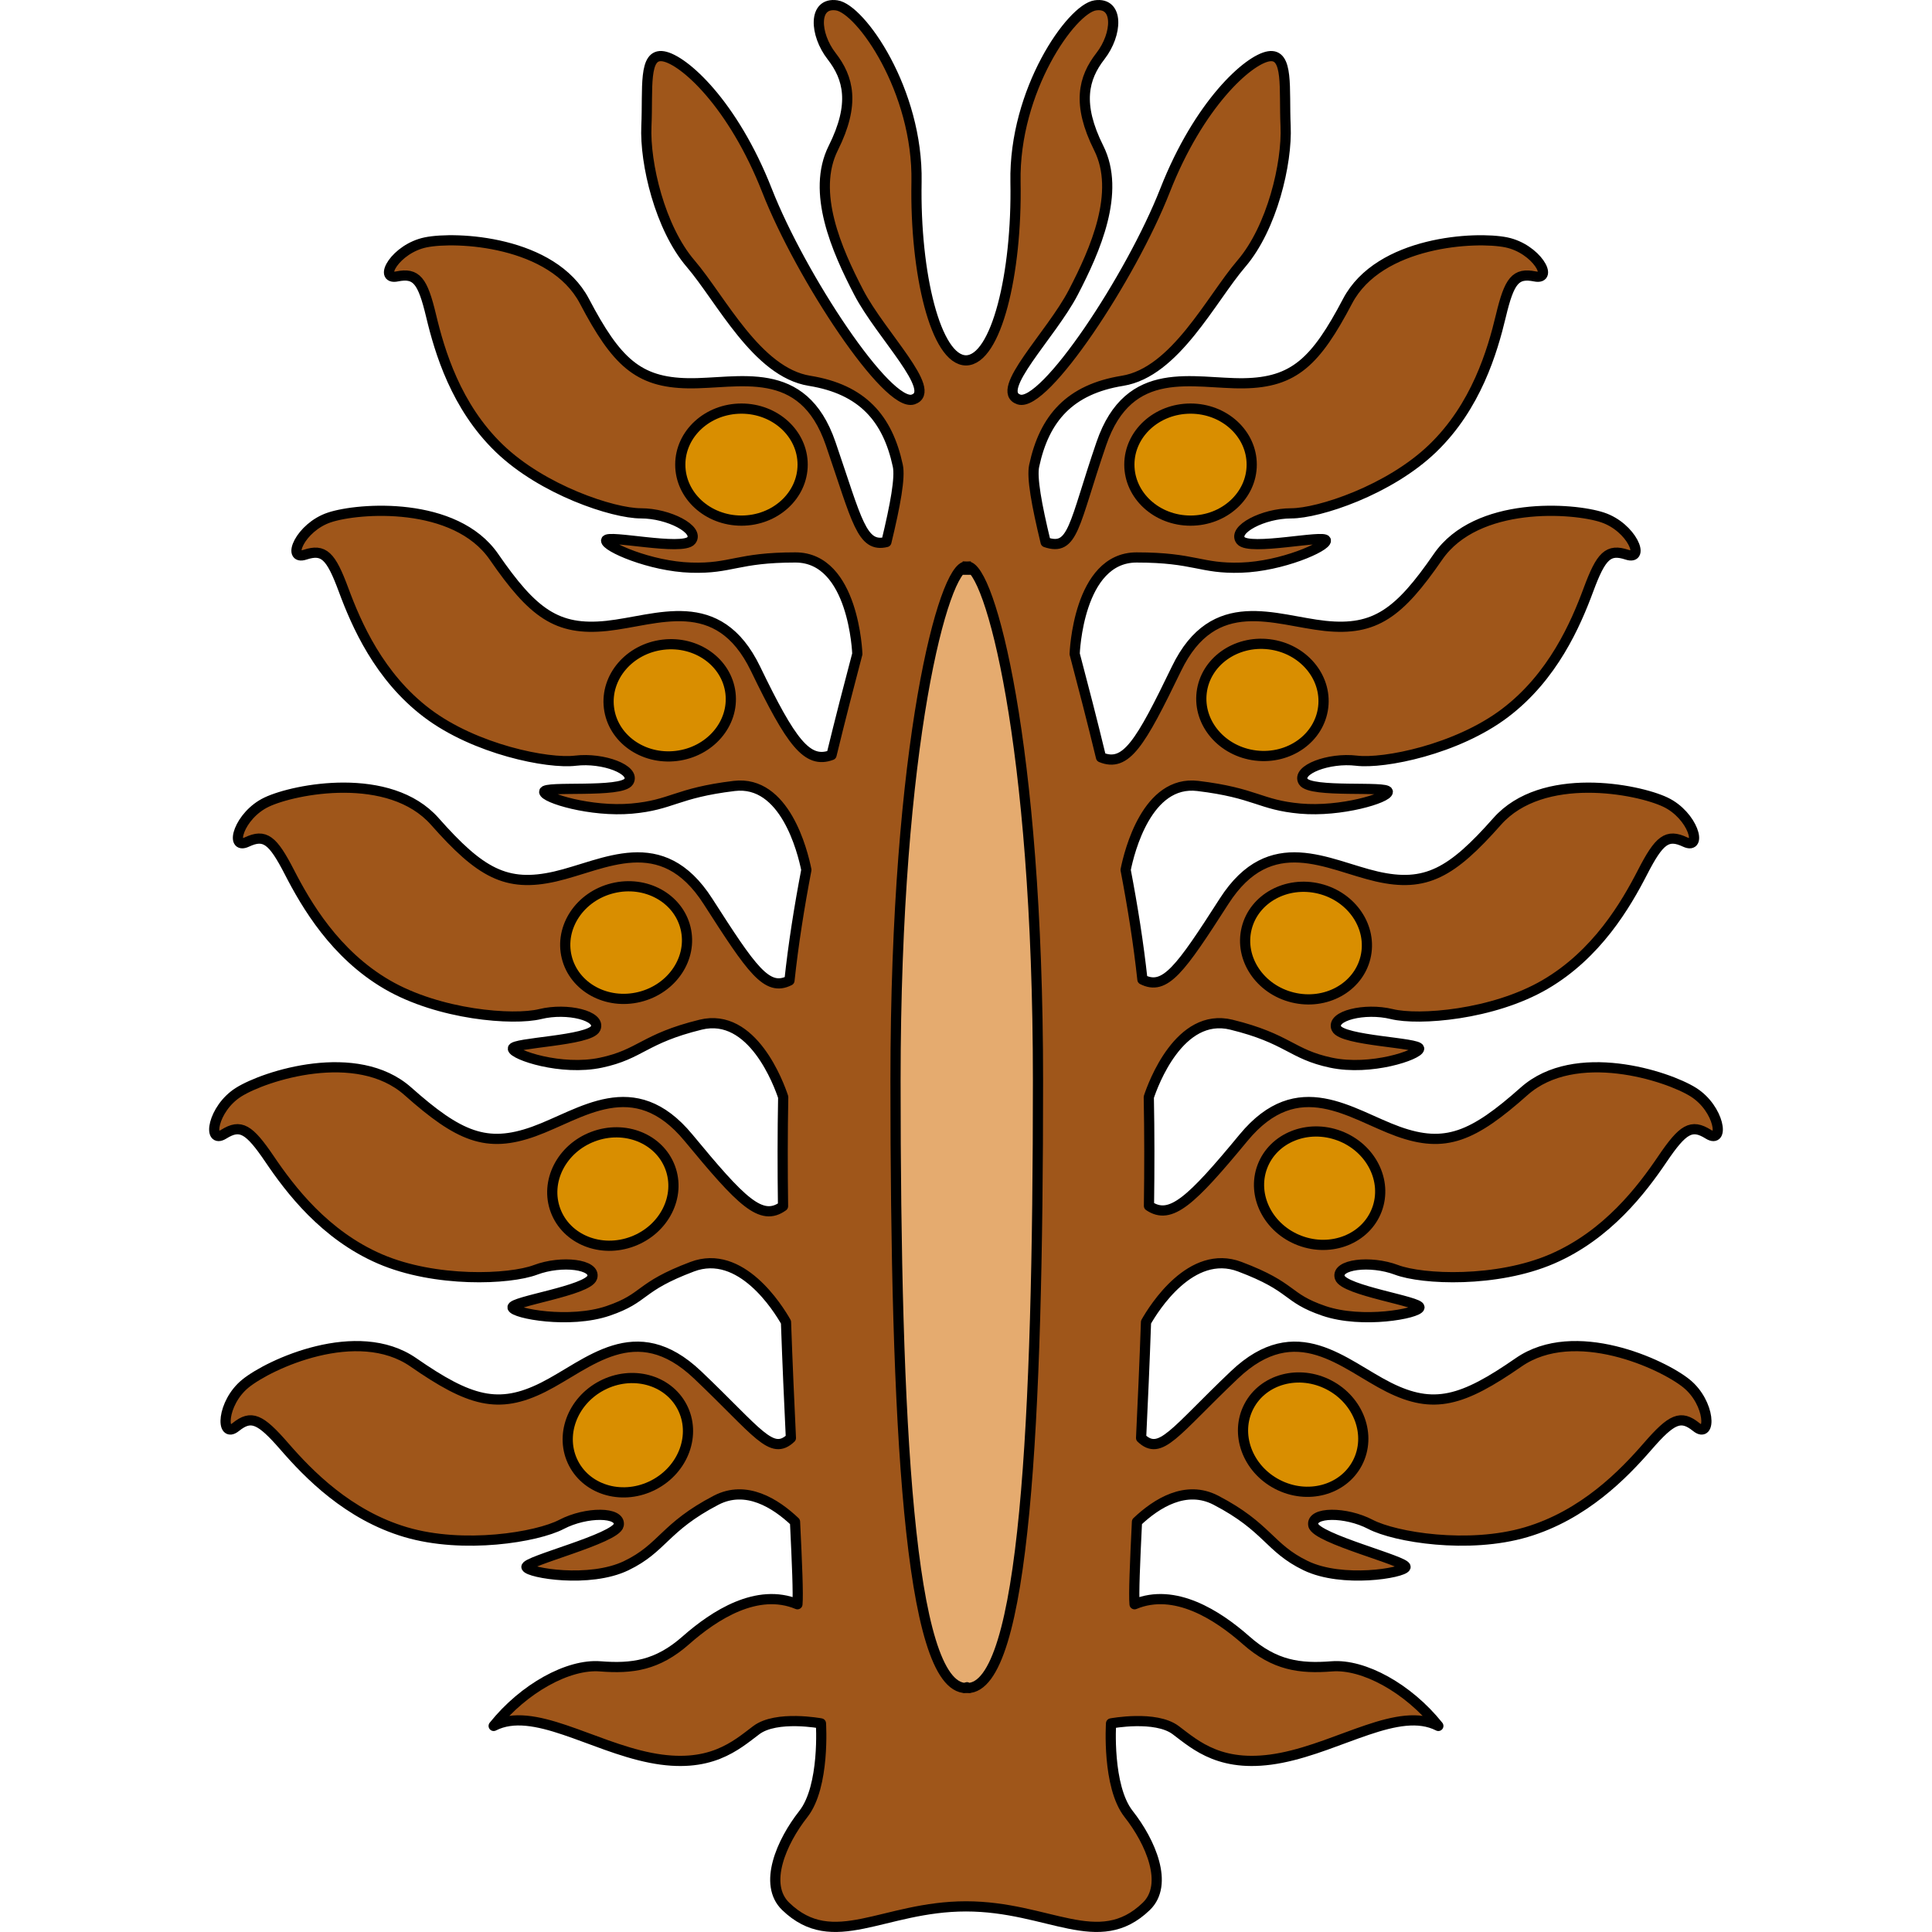 <?xml version="1.0" encoding="utf-8"?>
<!-- Created by: Science Figures, www.sciencefigures.org, Generator: Science Figures Editor -->
<!DOCTYPE svg PUBLIC "-//W3C//DTD SVG 1.1//EN" "http://www.w3.org/Graphics/SVG/1.1/DTD/svg11.dtd">
<svg version="1.1" id="Layer_1" xmlns="http://www.w3.org/2000/svg" xmlns:xlink="http://www.w3.org/1999/xlink" 
	 width="800px" height="800px" viewBox="0 0 148.512 189.546" enable-background="new 0 0 148.512 189.546"
	 xml:space="preserve">
<g>
	<path fill="#9F561A" d="M145.622,107.154c-2.559-1.613-11.604-4.535-16.608-0.09c-5.003,4.446-7.717,5.615-12.363,3.945
		c-4.647-1.67-9.797-5.884-15.169,0.614c-5.127,6.203-7.156,8.119-9.275,6.685c0.05-3.61,0.051-7.207-0.017-10.672
		c0.417-1.259,3.008-8.354,8.101-7.105c5.585,1.369,5.859,2.896,9.774,3.727c3.915,0.829,8.579-0.766,8.649-1.373
		c0.07-0.608-7.557-0.757-8.115-1.988c-0.56-1.232,2.772-2.058,5.429-1.407c2.655,0.65,9.911,0.083,15.02-2.89
		c5.107-2.973,7.94-7.829,9.583-11.025c1.643-3.195,2.413-3.788,4.168-2.968s0.799-2.619-1.935-3.914s-12.064-3.112-16.499,1.901
		s-6.988,6.499-11.802,5.398c-4.814-1.102-10.432-4.668-14.986,2.428c-4.313,6.722-5.796,8.8-8.013,7.68
		c-0.377-3.502-0.953-7.126-1.647-10.758c0.368-1.826,2.111-8.834,7.08-8.233c5.709,0.689,6.07,1.866,10.057,2.222
		c3.986,0.354,8.588-1.04,8.585-1.652s-7.593,0.154-8.295-1.001c-0.703-1.156,2.506-2.375,5.221-2.048
		c2.714,0.328,9.85-1.105,14.564-4.669s6.945-8.724,8.193-12.094c1.247-3.369,1.941-4.051,3.782-3.446
		c1.84,0.604,0.479-2.696-2.391-3.654c-2.868-0.958-12.35-1.644-16.151,3.865s-6.159,7.29-11.07,6.774
		c-4.911-0.517-10.916-3.385-14.587,4.206c-3.559,7.359-4.945,9.692-7.403,8.688c-0.857-3.546-1.745-6.968-2.585-10.149l0.001,0.001
		c0,0,0.32-9.46,6.07-9.46s6.25,1.125,10.25,1s8.401-2.062,8.325-2.669s-7.52,1.063-8.355,0s2.203-2.658,4.938-2.658
		s9.646-2.278,13.9-6.381s5.85-9.493,6.685-12.988s1.442-4.255,3.342-3.875s0.152-2.734-2.811-3.342s-12.458-0.151-15.572,5.773
		s-5.241,7.976-10.179,8.052s-11.243-2.052-13.978,5.925s-2.722,10.599-5.463,9.667c-0.887-3.676-1.373-6.34-1.124-7.503
		c1-4.667,3.499-7.499,8.666-8.333s8.667-8,11.667-11.5s4.499-9.833,4.333-13.5s0.334-7.168-1.666-6.834s-6.834,4.667-10.167,13.167
		s-11.833,21.333-14.333,20.5s3.166-6.333,5.333-10.5s4.667-9.834,2.5-14.167s-1.499-6.879,0.167-9.022s1.834-5.312-0.5-4.978
		s-8.001,8.334-7.834,17.334c0.167,8.987-1.897,17.473-4.855,17.498c-2.958-0.025-5.022-8.511-4.855-17.498
		c0.167-9-5.5-17-7.834-17.334s-2.166,2.834-0.5,4.978s2.334,4.689,0.167,9.022s0.333,10,2.5,14.167s7.833,9.667,5.333,10.5
		s-11-12-14.333-20.5S46.566,5.858,44.566,5.524s-1.5,3.167-1.666,6.834s1.333,10,4.333,13.5s6.5,10.666,11.667,11.5
		s7.666,3.666,8.666,8.333c0.249,1.161-0.235,3.819-1.12,7.486c-2.418,0.586-2.857-2.037-5.467-9.65
		c-2.734-7.977-9.04-5.849-13.978-5.925s-7.064-2.127-10.179-8.052s-12.609-6.381-15.572-5.773s-4.71,3.722-2.811,3.342
		s2.507,0.38,3.342,3.875s2.431,8.886,6.685,12.988s11.166,6.381,13.9,6.381s5.773,1.595,4.938,2.658s-8.279-0.607-8.355,0
		s4.325,2.544,8.325,2.669s4.5-1,10.25-1s6.07,9.46,6.07,9.46l0.001-0.001c-0.822,3.114-1.69,6.459-2.53,9.925
		c-2.396,0.896-3.962-1.232-7.458-8.463c-3.671-7.591-9.676-4.723-14.587-4.206c-4.911,0.516-7.269-1.266-11.07-6.774
		s-13.283-4.823-16.151-3.865c-2.869,0.958-4.23,4.259-2.391,3.654c1.841-0.604,2.535,0.077,3.782,3.446
		c1.248,3.37,3.479,8.53,8.193,12.094s11.851,4.997,14.564,4.669c2.715-0.327,5.924,0.892,5.221,2.048
		c-0.702,1.155-8.292,0.389-8.295,1.001s4.599,2.007,8.585,1.652c3.986-0.355,4.348-1.532,10.057-2.222
		c4.969-0.601,6.712,6.407,7.08,8.233c-0.701,3.666-1.281,7.325-1.658,10.856c-2.222,1.123-3.683-1.046-8.002-7.778
		c-4.555-7.096-10.172-3.529-14.986-2.428c-4.813,1.101-7.367-0.385-11.802-5.398S8.382,77.397,5.648,78.692
		s-3.689,4.734-1.935,3.914s2.525-0.228,4.168,2.968c1.643,3.196,4.476,8.053,9.583,11.025c5.108,2.973,12.364,3.54,15.02,2.89
		c2.656-0.65,5.988,0.175,5.429,1.407c-0.559,1.231-8.186,1.38-8.115,1.988c0.07,0.607,4.734,2.202,8.649,1.373
		c3.915-0.831,4.189-2.357,9.774-3.727c5.093-1.248,7.684,5.847,8.101,7.105c-0.067,3.475-0.066,7.082-0.017,10.701
		c-2.146,1.546-4.076-0.422-9.275-6.714c-5.372-6.498-10.521-2.284-15.169-0.614c-4.646,1.67-7.36,0.501-12.363-3.945
		c-5.004-4.445-14.05-1.523-16.608,0.09s-3.096,5.143-1.451,4.118c1.644-1.024,2.479-0.528,4.493,2.446
		c2.014,2.977,5.408,7.459,10.836,9.798s12.699,2.032,15.257,1.068c2.56-0.964,5.967-0.544,5.559,0.747
		c-0.407,1.289-7.961,2.351-7.818,2.946c0.143,0.595,5.597,1.623,9.385,0.33c3.787-1.294,2.869-2.306,8.25-4.334
		c4.76-1.794,8.415,4.064,9.195,5.439c0.142,4.021,0.314,7.872,0.481,11.368c-1.909,1.808-3.208-0.538-9.156-6.192
		c-6.112-5.808-10.719-1.007-15.133,1.208c-4.413,2.215-7.247,1.379-12.747-2.436c-5.501-3.813-14.131,0.172-16.479,2.08
		c-2.347,1.908-2.457,5.477-0.946,4.263c1.509-1.215,2.397-0.822,4.754,1.89c2.355,2.714,6.263,6.757,11.932,8.429
		s12.852,0.495,15.275-0.768c2.425-1.264,5.858-1.256,5.607,0.075c-0.25,1.328-9.264,3.549-9.05,4.123
		c0.212,0.573,6.185,1.593,9.79-0.146s3.709-3.758,8.809-6.417c2.942-1.533,5.831,0.294,7.749,2.114
		c0.203,4.154,0.324,7.089,0.237,8.088c-3.951-1.646-8.151,1.07-10.95,3.54s-5.27,2.799-8.398,2.553s-7.492,2.141-10.456,5.845
		c3.87-1.977,9.551,1.977,15.396,3.129s8.397-1.234,10.374-2.717s6.34-0.659,6.34-0.659s0.412,6.176-1.729,8.893
		s-3.966,6.899-1.729,9.057c4.69,4.526,9.547,0.005,17.689,0c8.143,0.005,12.999,4.526,17.689,0c2.236-2.157,0.411-6.34-1.729-9.057
		s-1.729-8.893-1.729-8.893s4.363-0.823,6.34,0.659s4.528,3.869,10.374,2.717s11.526-5.105,15.396-3.129
		c-2.964-3.704-7.327-6.091-10.456-5.845s-5.6-0.083-8.398-2.553s-6.999-5.187-10.95-3.54c-0.087-0.999,0.034-3.934,0.237-8.088
		c1.918-1.82,4.807-3.647,7.749-2.114c5.1,2.659,5.203,4.679,8.809,6.417s9.578,0.719,9.79,0.146c0.214-0.574-8.8-2.795-9.05-4.123
		c-0.251-1.331,3.183-1.339,5.607-0.075c2.424,1.263,9.606,2.439,15.275,0.768s9.576-5.715,11.932-8.429
		c2.356-2.712,3.245-3.104,4.754-1.89c1.511,1.214,1.4-2.354-0.946-4.263c-2.348-1.908-10.978-5.894-16.479-2.08
		c-5.5,3.814-8.334,4.65-12.747,2.436c-4.414-2.215-9.021-7.016-15.133-1.208c-5.948,5.654-7.247,8-9.156,6.192
		c0.167-3.496,0.34-7.347,0.481-11.368c0.78-1.375,4.436-7.233,9.195-5.439c5.381,2.028,4.463,3.04,8.25,4.334
		c3.788,1.293,9.242,0.265,9.385-0.33c0.143-0.596-7.411-1.657-7.818-2.946c-0.408-1.291,2.999-1.711,5.559-0.747
		c2.558,0.964,9.829,1.271,15.257-1.068s8.822-6.821,10.836-9.798c2.014-2.975,2.85-3.471,4.493-2.446
		C148.718,112.297,148.181,108.768,145.622,107.154z"/>
	<ellipse fill="#D98E00" stroke="#000000" stroke-miterlimit="10" cx="52.227" cy="45.582" rx="6.002" ry="5.495"/>
	
		<ellipse transform="matrix(0.993 -0.12 0.12 0.993 -7.906 5.907)" fill="#D98E00" stroke="#000000" stroke-miterlimit="10" cx="45.165" cy="68.701" rx="6.003" ry="5.495"/>
	
		<ellipse transform="matrix(0.971 -0.238 0.238 0.971 -20.84 12.399)" fill="#D98E00" stroke="#000000" stroke-miterlimit="10" cx="40.924" cy="92.499" rx="6.003" ry="5.495"/>
	
		<ellipse transform="matrix(0.936 -0.353 0.353 0.936 -38.596 21.452)" fill="#D98E00" stroke="#000000" stroke-miterlimit="10" cx="39.566" cy="116.634" rx="6.002" ry="5.495"/>
	
		<ellipse transform="matrix(0.887 -0.462 0.462 0.887 -60.413 34.947)" fill="#D98E00" stroke="#000000" stroke-miterlimit="10" cx="41.11" cy="140.757" rx="6.003" ry="5.495"/>
	<ellipse fill="#D98E00" stroke="#000000" stroke-miterlimit="10" cx="96.285" cy="45.582" rx="6.002" ry="5.495"/>
	
		<ellipse transform="matrix(-0.993 -0.12 0.12 -0.993 197.718 149.289)" fill="#D98E00" stroke="#000000" stroke-miterlimit="10" cx="103.347" cy="68.701" rx="6.003" ry="5.495"/>
	
		<ellipse transform="matrix(-0.971 -0.238 0.238 -0.971 190.068 207.947)" fill="#D98E00" stroke="#000000" stroke-miterlimit="10" cx="107.588" cy="92.499" rx="6.003" ry="5.495"/>
	
		<ellipse transform="matrix(-0.936 -0.353 0.353 -0.936 169.751 264.199)" fill="#D98E00" stroke="#000000" stroke-miterlimit="10" cx="108.946" cy="116.634" rx="6.002" ry="5.495"/>
	<path fill="none" stroke="#000000" stroke-linecap="round" stroke-linejoin="round" stroke-miterlimit="10" d="M145.622,107.154
		c-2.559-1.613-11.604-4.535-16.608-0.09c-5.003,4.446-7.717,5.615-12.363,3.945c-4.647-1.67-9.797-5.884-15.169,0.614
		c-5.127,6.203-7.156,8.119-9.275,6.685c0.05-3.61,0.051-7.207-0.017-10.672c0.417-1.259,3.008-8.354,8.101-7.105
		c5.585,1.369,5.859,2.896,9.774,3.727c3.915,0.829,8.579-0.766,8.649-1.373c0.07-0.608-7.557-0.757-8.115-1.988
		c-0.56-1.232,2.772-2.058,5.429-1.407c2.655,0.65,9.911,0.083,15.02-2.89c5.107-2.973,7.94-7.829,9.583-11.025
		c1.643-3.195,2.413-3.788,4.168-2.968s0.799-2.619-1.935-3.914s-12.064-3.112-16.499,1.901s-6.988,6.499-11.802,5.398
		c-4.814-1.102-10.432-4.668-14.986,2.428c-4.313,6.722-5.796,8.8-8.013,7.68c-0.377-3.502-0.953-7.126-1.647-10.758
		c0.368-1.826,2.111-8.834,7.08-8.233c5.709,0.689,6.07,1.866,10.057,2.222c3.986,0.354,8.588-1.04,8.585-1.652
		s-7.593,0.154-8.295-1.001c-0.703-1.156,2.506-2.375,5.221-2.048c2.714,0.328,9.85-1.105,14.564-4.669s6.945-8.724,8.193-12.094
		c1.247-3.369,1.941-4.051,3.782-3.446c1.84,0.604,0.479-2.696-2.391-3.654c-2.868-0.958-12.35-1.644-16.151,3.865
		s-6.159,7.29-11.07,6.774c-4.911-0.517-10.916-3.385-14.587,4.206c-3.559,7.359-4.945,9.692-7.403,8.688
		c-0.857-3.546-1.745-6.968-2.585-10.149l0.001,0.001c0,0,0.32-9.46,6.07-9.46s6.25,1.125,10.25,1s8.401-2.062,8.325-2.669
		s-7.52,1.063-8.355,0s2.203-2.658,4.938-2.658s9.646-2.278,13.9-6.381s5.85-9.493,6.685-12.988s1.442-4.255,3.342-3.875
		s0.152-2.734-2.811-3.342s-12.458-0.151-15.572,5.773s-5.241,7.976-10.179,8.052s-11.243-2.052-13.978,5.925
		s-2.722,10.599-5.463,9.667c-0.887-3.676-1.373-6.34-1.124-7.503c1-4.667,3.499-7.499,8.666-8.333s8.667-8,11.667-11.5
		s4.499-9.833,4.333-13.5s0.334-7.168-1.666-6.834s-6.834,4.667-10.167,13.167s-11.833,21.333-14.333,20.5s3.166-6.333,5.333-10.5
		s4.667-9.834,2.5-14.167s-1.499-6.879,0.167-9.022s1.834-5.312-0.5-4.978s-8.001,8.334-7.834,17.334
		c0.167,8.987-1.897,17.473-4.855,17.498c-2.958-0.025-5.022-8.511-4.855-17.498c0.167-9-5.5-17-7.834-17.334
		s-2.166,2.834-0.5,4.978s2.334,4.689,0.167,9.022s0.333,10,2.5,14.167s7.833,9.667,5.333,10.5s-11-12-14.333-20.5
		S46.566,5.858,44.566,5.524s-1.5,3.167-1.666,6.834s1.333,10,4.333,13.5s6.5,10.666,11.667,11.5s7.666,3.666,8.666,8.333
		c0.249,1.161-0.235,3.819-1.12,7.486c-2.418,0.586-2.857-2.037-5.467-9.65c-2.734-7.977-9.04-5.849-13.978-5.925
		s-7.064-2.127-10.179-8.052s-12.609-6.381-15.572-5.773s-4.71,3.722-2.811,3.342s2.507,0.38,3.342,3.875s2.431,8.886,6.685,12.988
		s11.166,6.381,13.9,6.381s5.773,1.595,4.938,2.658s-8.279-0.607-8.355,0s4.325,2.544,8.325,2.669s4.5-1,10.25-1
		s6.07,9.46,6.07,9.46l0.001-0.001c-0.822,3.114-1.69,6.459-2.53,9.925c-2.396,0.896-3.962-1.232-7.458-8.463
		c-3.671-7.591-9.676-4.723-14.587-4.206c-4.911,0.516-7.269-1.266-11.07-6.774s-13.283-4.823-16.151-3.865
		c-2.869,0.958-4.23,4.259-2.391,3.654c1.841-0.604,2.535,0.077,3.782,3.446c1.248,3.37,3.479,8.53,8.193,12.094
		s11.851,4.997,14.564,4.669c2.715-0.327,5.924,0.892,5.221,2.048c-0.702,1.155-8.292,0.389-8.295,1.001s4.599,2.007,8.585,1.652
		c3.986-0.355,4.348-1.532,10.057-2.222c4.969-0.601,6.712,6.407,7.08,8.233c-0.701,3.666-1.281,7.325-1.658,10.856
		c-2.222,1.123-3.683-1.046-8.002-7.778c-4.555-7.096-10.172-3.529-14.986-2.428c-4.813,1.101-7.367-0.385-11.802-5.398
		S8.382,77.397,5.648,78.692s-3.689,4.734-1.935,3.914s2.525-0.228,4.168,2.968c1.643,3.196,4.476,8.053,9.583,11.025
		c5.108,2.973,12.364,3.54,15.02,2.89c2.656-0.65,5.988,0.175,5.429,1.407c-0.559,1.231-8.186,1.38-8.115,1.988
		c0.07,0.607,4.734,2.202,8.649,1.373c3.915-0.831,4.189-2.357,9.774-3.727c5.093-1.248,7.684,5.847,8.101,7.105
		c-0.067,3.475-0.066,7.082-0.017,10.701c-2.146,1.546-4.076-0.422-9.275-6.714c-5.372-6.498-10.521-2.284-15.169-0.614
		c-4.646,1.67-7.36,0.501-12.363-3.945c-5.004-4.445-14.05-1.523-16.608,0.09s-3.096,5.143-1.451,4.118
		c1.644-1.024,2.479-0.528,4.493,2.446c2.014,2.977,5.408,7.459,10.836,9.798s12.699,2.032,15.257,1.068
		c2.56-0.964,5.967-0.544,5.559,0.747c-0.407,1.289-7.961,2.351-7.818,2.946c0.143,0.595,5.597,1.623,9.385,0.33
		c3.787-1.294,2.869-2.306,8.25-4.334c4.76-1.794,8.415,4.064,9.195,5.439c0.142,4.021,0.314,7.872,0.481,11.368
		c-1.909,1.808-3.208-0.538-9.156-6.192c-6.112-5.808-10.719-1.007-15.133,1.208c-4.413,2.215-7.247,1.379-12.747-2.436
		c-5.501-3.813-14.131,0.172-16.479,2.08c-2.347,1.908-2.457,5.477-0.946,4.263c1.509-1.215,2.397-0.822,4.754,1.89
		c2.355,2.714,6.263,6.757,11.932,8.429s12.852,0.495,15.275-0.768c2.425-1.264,5.858-1.256,5.607,0.075
		c-0.25,1.328-9.264,3.549-9.05,4.123c0.212,0.573,6.185,1.593,9.79-0.146s3.709-3.758,8.809-6.417
		c2.942-1.533,5.831,0.294,7.749,2.114c0.203,4.154,0.324,7.089,0.237,8.088c-3.951-1.646-8.151,1.07-10.95,3.54
		s-5.27,2.799-8.398,2.553s-7.492,2.141-10.456,5.845c3.87-1.977,9.551,1.977,15.396,3.129s8.397-1.234,10.374-2.717
		s6.34-0.659,6.34-0.659s0.412,6.176-1.729,8.893s-3.966,6.899-1.729,9.057c4.69,4.526,9.547,0.005,17.689,0
		c8.143,0.005,12.999,4.526,17.689,0c2.236-2.157,0.411-6.34-1.729-9.057s-1.729-8.893-1.729-8.893s4.363-0.823,6.34,0.659
		s4.528,3.869,10.374,2.717s11.526-5.105,15.396-3.129c-2.964-3.704-7.327-6.091-10.456-5.845s-5.6-0.083-8.398-2.553
		s-6.999-5.187-10.95-3.54c-0.087-0.999,0.034-3.934,0.237-8.088c1.918-1.82,4.807-3.647,7.749-2.114
		c5.1,2.659,5.203,4.679,8.809,6.417s9.578,0.719,9.79,0.146c0.214-0.574-8.8-2.795-9.05-4.123
		c-0.251-1.331,3.183-1.339,5.607-0.075c2.424,1.263,9.606,2.439,15.275,0.768s9.576-5.715,11.932-8.429
		c2.356-2.712,3.245-3.104,4.754-1.89c1.511,1.214,1.4-2.354-0.946-4.263c-2.348-1.908-10.978-5.894-16.479-2.08
		c-5.5,3.814-8.334,4.65-12.747,2.436c-4.414-2.215-9.021-7.016-15.133-1.208c-5.948,5.654-7.247,8-9.156,6.192
		c0.167-3.496,0.34-7.347,0.481-11.368c0.78-1.375,4.436-7.233,9.195-5.439c5.381,2.028,4.463,3.04,8.25,4.334
		c3.788,1.293,9.242,0.265,9.385-0.33c0.143-0.596-7.411-1.657-7.818-2.946c-0.408-1.291,2.999-1.711,5.559-0.747
		c2.558,0.964,9.829,1.271,15.257-1.068s8.822-6.821,10.836-9.798c2.014-2.975,2.85-3.471,4.493-2.446
		C148.718,112.297,148.181,108.768,145.622,107.154z"/>
	
		<ellipse transform="matrix(-0.887 -0.462 0.462 -0.887 137.57 315.221)" fill="#D98E00" stroke="#000000" stroke-miterlimit="10" cx="107.402" cy="140.757" rx="6.003" ry="5.495"/>
	<path fill="#E5AB6F" stroke="#000000" stroke-miterlimit="10" d="M74.394,55.573l-0.063,0.779l-0.063-0.779
		c-2.159,0-6.927,17.095-6.927,50.455s1.285,59.584,6.927,59.584c0.021-0.114,0.104-0.114,0.125,0
		c5.642,0,6.927-26.224,6.927-59.584S76.553,55.573,74.394,55.573z"/>
</g>
</svg>